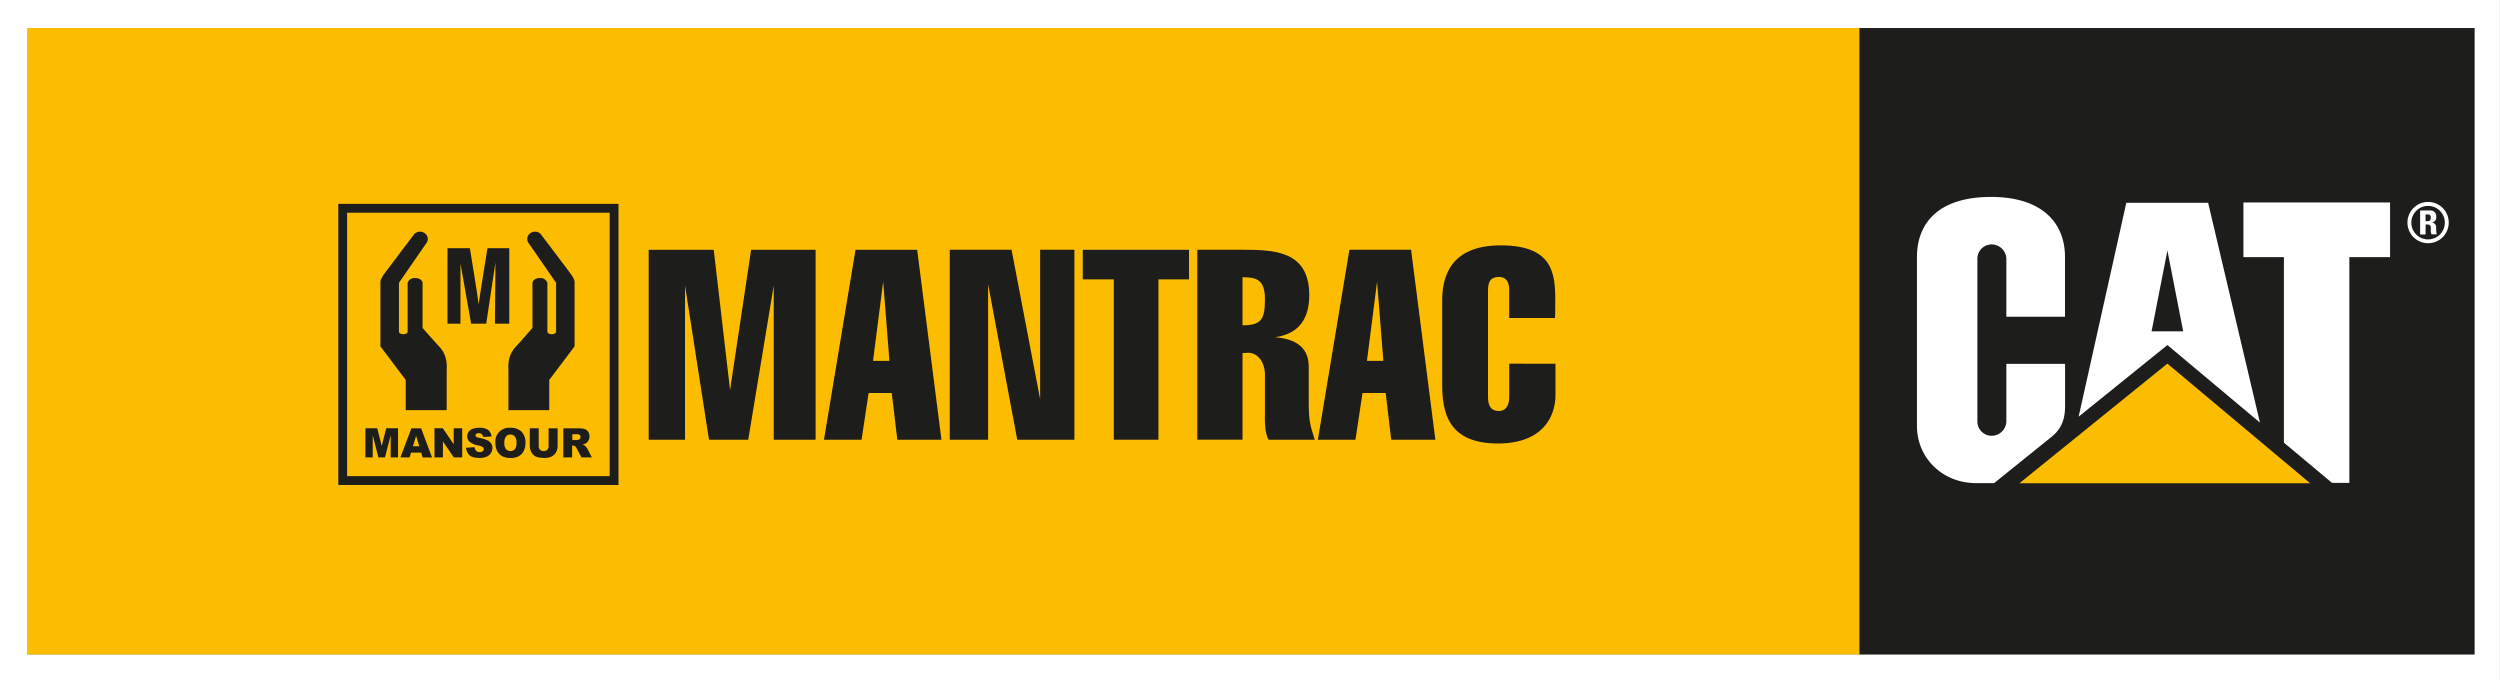 <?xml version="1.0" encoding="UTF-8"?> <svg xmlns="http://www.w3.org/2000/svg" id="Layer_1" data-name="Layer 1" viewBox="0 0 963.04 262.04"><rect x="0" y="0" width="963.04" height="262.04" fill="#808080" stroke="none"/> <defs> <style>.cls-1{fill:#fcbc00;}.cls-2,.cls-4{fill:#1d1d1b;}.cls-3{fill:#fff;}.cls-4{fill-rule:evenodd;}</style> </defs> <rect class="cls-1" x="10.48" y="10.79" width="706.34" height="241.39"></rect> <polygon class="cls-2" points="716.27 10.79 953.3 10.79 953.3 252.18 716.27 252.18 716.27 10.79 716.27 10.79"></polygon> <path class="cls-3" d="M790.63,168c4.16-3.47,4.87-7.77,4.87-11.62v-16.2H772.88v22a5.69,5.69,0,0,1-5.69,5.69,5.51,5.51,0,0,1-5.47-5.69V99.84a5.51,5.51,0,0,1,5.47-5.69,5.69,5.69,0,0,1,5.69,5.69V122h22.59V99h0c0-12.68-8.28-23.12-28.47-23.14h0c-20.72,0-28.56,10.48-28.56,23.16v65c0,12.57,10,22.08,22.74,22.08h7Z"></path> <polygon class="cls-3" points="879.8 170.51 879.8 99.06 864.2 99.06 864.2 78 920.7 78 920.7 99.06 905.01 99.06 905.01 186.01 898.32 186.01 879.8 170.51"></polygon> <polygon class="cls-1" points="889.92 186.17 834.91 140.07 777.89 186.17 889.92 186.17"></polygon> <path class="cls-3" d="M850.61,78.12H819.09l-18.37,82.39,34.2-27.59,35.65,29.87Zm-21.79,49.51,6.1-31.13L841,127.63Z"></path> <path class="cls-3" d="M943.29,85.73a7.95,7.95,0,1,1-7.93-7.94A7.93,7.93,0,0,1,943.29,85.73Zm-1.5,0a6.45,6.45,0,1,0-6.43,6.49A6.45,6.45,0,0,0,941.79,85.73Zm-7.43,4.59h-2.09V81.07h3.86a2.2,2.2,0,0,1,2.35,2.44,2,2,0,0,1-1.85,2.26v0a1.68,1.68,0,0,1,1.81,1.8,12,12,0,0,0,.23,2.71h-2a3.92,3.92,0,0,1-.28-1.8c0-1.09.17-2-1.45-2h-.54Zm0-5.13h.94c.83,0,1.09-.77,1.09-1.36,0-.88-.43-1.22-1.09-1.22h-.94Z"></path> <path class="cls-3" d="M0,0V262H963V0ZM953.3,252.18H10.48V10.79H953.3Z"></path> <path class="cls-2" d="M133.71,81.93V183.42H234.86V81.93Zm-3.39-3.4H238.25V186.82H130.32V78.53Z"></path> <polygon class="cls-2" points="140.76 164.98 145.31 164.98 147.04 171.8 148.78 164.98 153.32 164.98 153.32 176.19 150.49 176.19 150.49 167.64 148.31 176.19 145.76 176.19 143.58 167.64 143.58 176.19 140.76 176.19 140.76 164.98 140.76 164.98"></polygon> <path class="cls-4" d="M162.25,174.34h-3.91l-.56,1.85h-3.53L158.46,165h3.77l4.19,11.21h-3.61l-.56-1.85Zm-.73-2.42-1.22-4-1.23,4Z"></path> <polygon class="cls-2" points="167.37 164.98 170.59 164.98 174.78 171.17 174.78 164.98 178.04 164.98 178.04 176.19 174.78 176.19 170.62 170.03 170.62 176.19 167.37 176.19 167.37 164.98 167.37 164.98"></polygon> <path class="cls-2" d="M179.57,172.48l3.28-.21a2.46,2.46,0,0,0,.43,1.22,1.83,1.83,0,0,0,1.52.68,1.69,1.69,0,0,0,1.14-.35,1,1,0,0,0,.4-.81,1,1,0,0,0-.38-.77,4.29,4.29,0,0,0-1.76-.65,7.5,7.5,0,0,1-3.23-1.36,2.75,2.75,0,0,1-1-2.16,3,3,0,0,1,.5-1.63,3.28,3.28,0,0,1,1.5-1.21,7,7,0,0,1,2.75-.44,5.62,5.62,0,0,1,3.26.8,3.49,3.49,0,0,1,1.34,2.55l-3.25.19a1.52,1.52,0,0,0-1.69-1.46,1.41,1.41,0,0,0-.91.26.79.79,0,0,0-.3.62.61.61,0,0,0,.25.48,2.74,2.74,0,0,0,1.15.42,13.9,13.9,0,0,1,3.24,1,3.36,3.36,0,0,1,1.42,1.24,3.13,3.13,0,0,1,.45,1.66,3.55,3.55,0,0,1-.6,2,3.78,3.78,0,0,1-1.66,1.38,6.7,6.7,0,0,1-2.68.47c-1.9,0-3.22-.37-3.95-1.11a4.34,4.34,0,0,1-1.24-2.79Z"></path> <path class="cls-4" d="M190.83,170.59a5.31,5.31,0,0,1,5.77-5.8,5.85,5.85,0,0,1,4.3,1.5,5.71,5.71,0,0,1,1.51,4.21,6.9,6.9,0,0,1-.66,3.22,4.75,4.75,0,0,1-1.91,2,6.32,6.32,0,0,1-3.1.7,7.15,7.15,0,0,1-3.13-.61,4.67,4.67,0,0,1-2-1.91,6.38,6.38,0,0,1-.77-3.27Zm3.45,0a3.78,3.78,0,0,0,.63,2.44,2.38,2.38,0,0,0,3.44,0,4.11,4.11,0,0,0,.61-2.6,3.41,3.41,0,0,0-.64-2.31,2.16,2.16,0,0,0-1.73-.73,2.09,2.09,0,0,0-1.68.74,3.77,3.77,0,0,0-.63,2.45Z"></path> <path class="cls-2" d="M211.36,165h3.45v6.68a5.52,5.52,0,0,1-.31,1.87,4,4,0,0,1-1,1.54,3.91,3.91,0,0,1-1.38.93,6.89,6.89,0,0,1-2.41.38,14.37,14.37,0,0,1-1.78-.12,4.81,4.81,0,0,1-1.61-.45,4,4,0,0,1-1.19-1,3.52,3.52,0,0,1-.73-1.29,6.44,6.44,0,0,1-.32-1.89V165h3.44v6.83a2,2,0,0,0,.51,1.44,2.18,2.18,0,0,0,2.8,0,2,2,0,0,0,.5-1.44V165Z"></path> <path class="cls-4" d="M217,176.19V165h5.75a8.09,8.09,0,0,1,2.45.28,2.56,2.56,0,0,1,1.36,1,3.44,3.44,0,0,1,.12,3.43,3,3,0,0,1-1.09,1.1,4.18,4.18,0,0,1-1.21.44,3.47,3.47,0,0,1,.9.42,3.54,3.54,0,0,1,.55.58,4.41,4.41,0,0,1,.48.7l1.68,3.24H224l-1.84-3.42a2.59,2.59,0,0,0-.62-.86,1.42,1.42,0,0,0-.85-.26h-.3v4.54Zm3.47-6.66h1.45a5.25,5.25,0,0,0,.92-.15.86.86,0,0,0,.56-.35,1.08,1.08,0,0,0,.22-.65,1,1,0,0,0-.35-.84,2.09,2.09,0,0,0-1.29-.29h-1.51v2.28Z"></path> <path class="cls-2" d="M187.3,124.67h-5.82l-4.1-23.14v23.14h-5V95.6H181s3.1,18.81,3.38,21.6c.22-2,3.39-21.6,3.39-21.6h8.41v29.07h-5.52l.19-23.6-3.55,23.6Z"></path> <path class="cls-2" d="M156.34,158h15.73V142.19a12.23,12.23,0,0,0-.58-4.9c-.86-2.52-2.15-3.58-3.71-5.33-3.79-4.24-5-5.63-5-5.63V108.94s-.21-1.83-2.91-1.83a2.78,2.78,0,0,0-2.84,1.83v19s-.29.8-1.68.8-1.67-.8-1.67-.8v-19l10.71-15.49a2.68,2.68,0,0,0-.73-3.58,3.15,3.15,0,0,0-3.94.14s-10.4,13.68-11.8,15.64c-1.63,2.3-1.38,3.14-1.38,3.14v24.63l9.76,12.93V158Z"></path> <path class="cls-2" d="M211.58,158H195.85V142.19a12.14,12.14,0,0,1,.59-4.9c.86-2.52,2.15-3.58,3.71-5.33,3.79-4.24,4.95-5.63,4.95-5.63V108.94s.22-1.83,2.92-1.83a2.78,2.78,0,0,1,2.84,1.83v19s.29.8,1.67.8,1.68-.8,1.68-.8v-19L203.5,93.45a2.68,2.68,0,0,1,.73-3.58,3.13,3.13,0,0,1,3.93.14s10.4,13.68,11.8,15.64c1.64,2.3,1.38,3.14,1.38,3.14v24.63l-9.76,12.93V158Z"></path> <polygon class="cls-2" points="281.23 150.26 274.94 96.22 249.88 96.22 249.88 169.39 263.88 169.39 263.88 109.96 273.11 169.39 288.23 169.39 298.06 109.96 298.06 169.39 314.19 169.39 314.19 96.22 289.34 96.22 281.23 150.26"></polygon> <path class="cls-2" d="M581.38,140.1v12.83c0,2.13-.61,5.39-4,5.39s-4.18-2.54-4.18-5.5V113c0-3-.1-6.31,4.28-6.31,4,0,3.88,4.27,3.88,5.19V122.5H599c.1-.61.1-3.15.1-4.07.1-11.4.61-23.91-21-23.91-19.48,0-22.54,12.21-22.54,21.16v32.46c0,10.28,2,22.7,21.41,22.7,17.54,0,22.23-10.59,22.23-18.73v-12Z"></path> <polygon class="cls-2" points="400.68 153.81 389.67 96.21 365.87 96.21 365.87 169.38 380.63 169.38 380.63 109.44 391.85 169.38 413.88 169.38 413.88 96.21 400.68 96.21 400.68 153.81"></polygon> <path class="cls-2" d="M504.15,142c0-3.26,0-11.07-12.95-12.11,7.47-1,13.15-5.39,13.15-16.18,0-17.09-13.46-17.5-25.71-17.5H461.23v73.16h17.41V136c.41,0,1.32-.1,2.33-.1,3.14,0,6.3,3.07,6.3,8.57V159.1c0,1.32-.33,7.22,1.39,10.28h17.82c-1.52-4.79-2.33-6.72-2.33-14Zm-25.51-16.69V106.78c4.66.1,8.63.33,8.63,8.36C487.27,122.78,486.13,125.32,478.64,125.32Z"></path> <path class="cls-2" d="M329.55,96.22l-12.14,73.17h14.48l2.71-18h8.92l2.14,18h17l-9.35-73.17ZM336.31,139l3.9-30.52L342.62,139Z"></path> <polygon class="cls-2" points="429.06 169.38 429.06 107.62 417.09 107.62 417.09 96.23 458.02 96.23 458.02 107.62 446.25 107.62 446.25 169.38 429.06 169.38 429.06 169.38"></polygon> <path class="cls-2" d="M519.81,96.21l-12.14,73.17h14.48l2.71-18h8.93l2.13,18h17l-9.35-73.17ZM526.57,139l3.9-30.53L532.88,139Z"></path> </svg> 